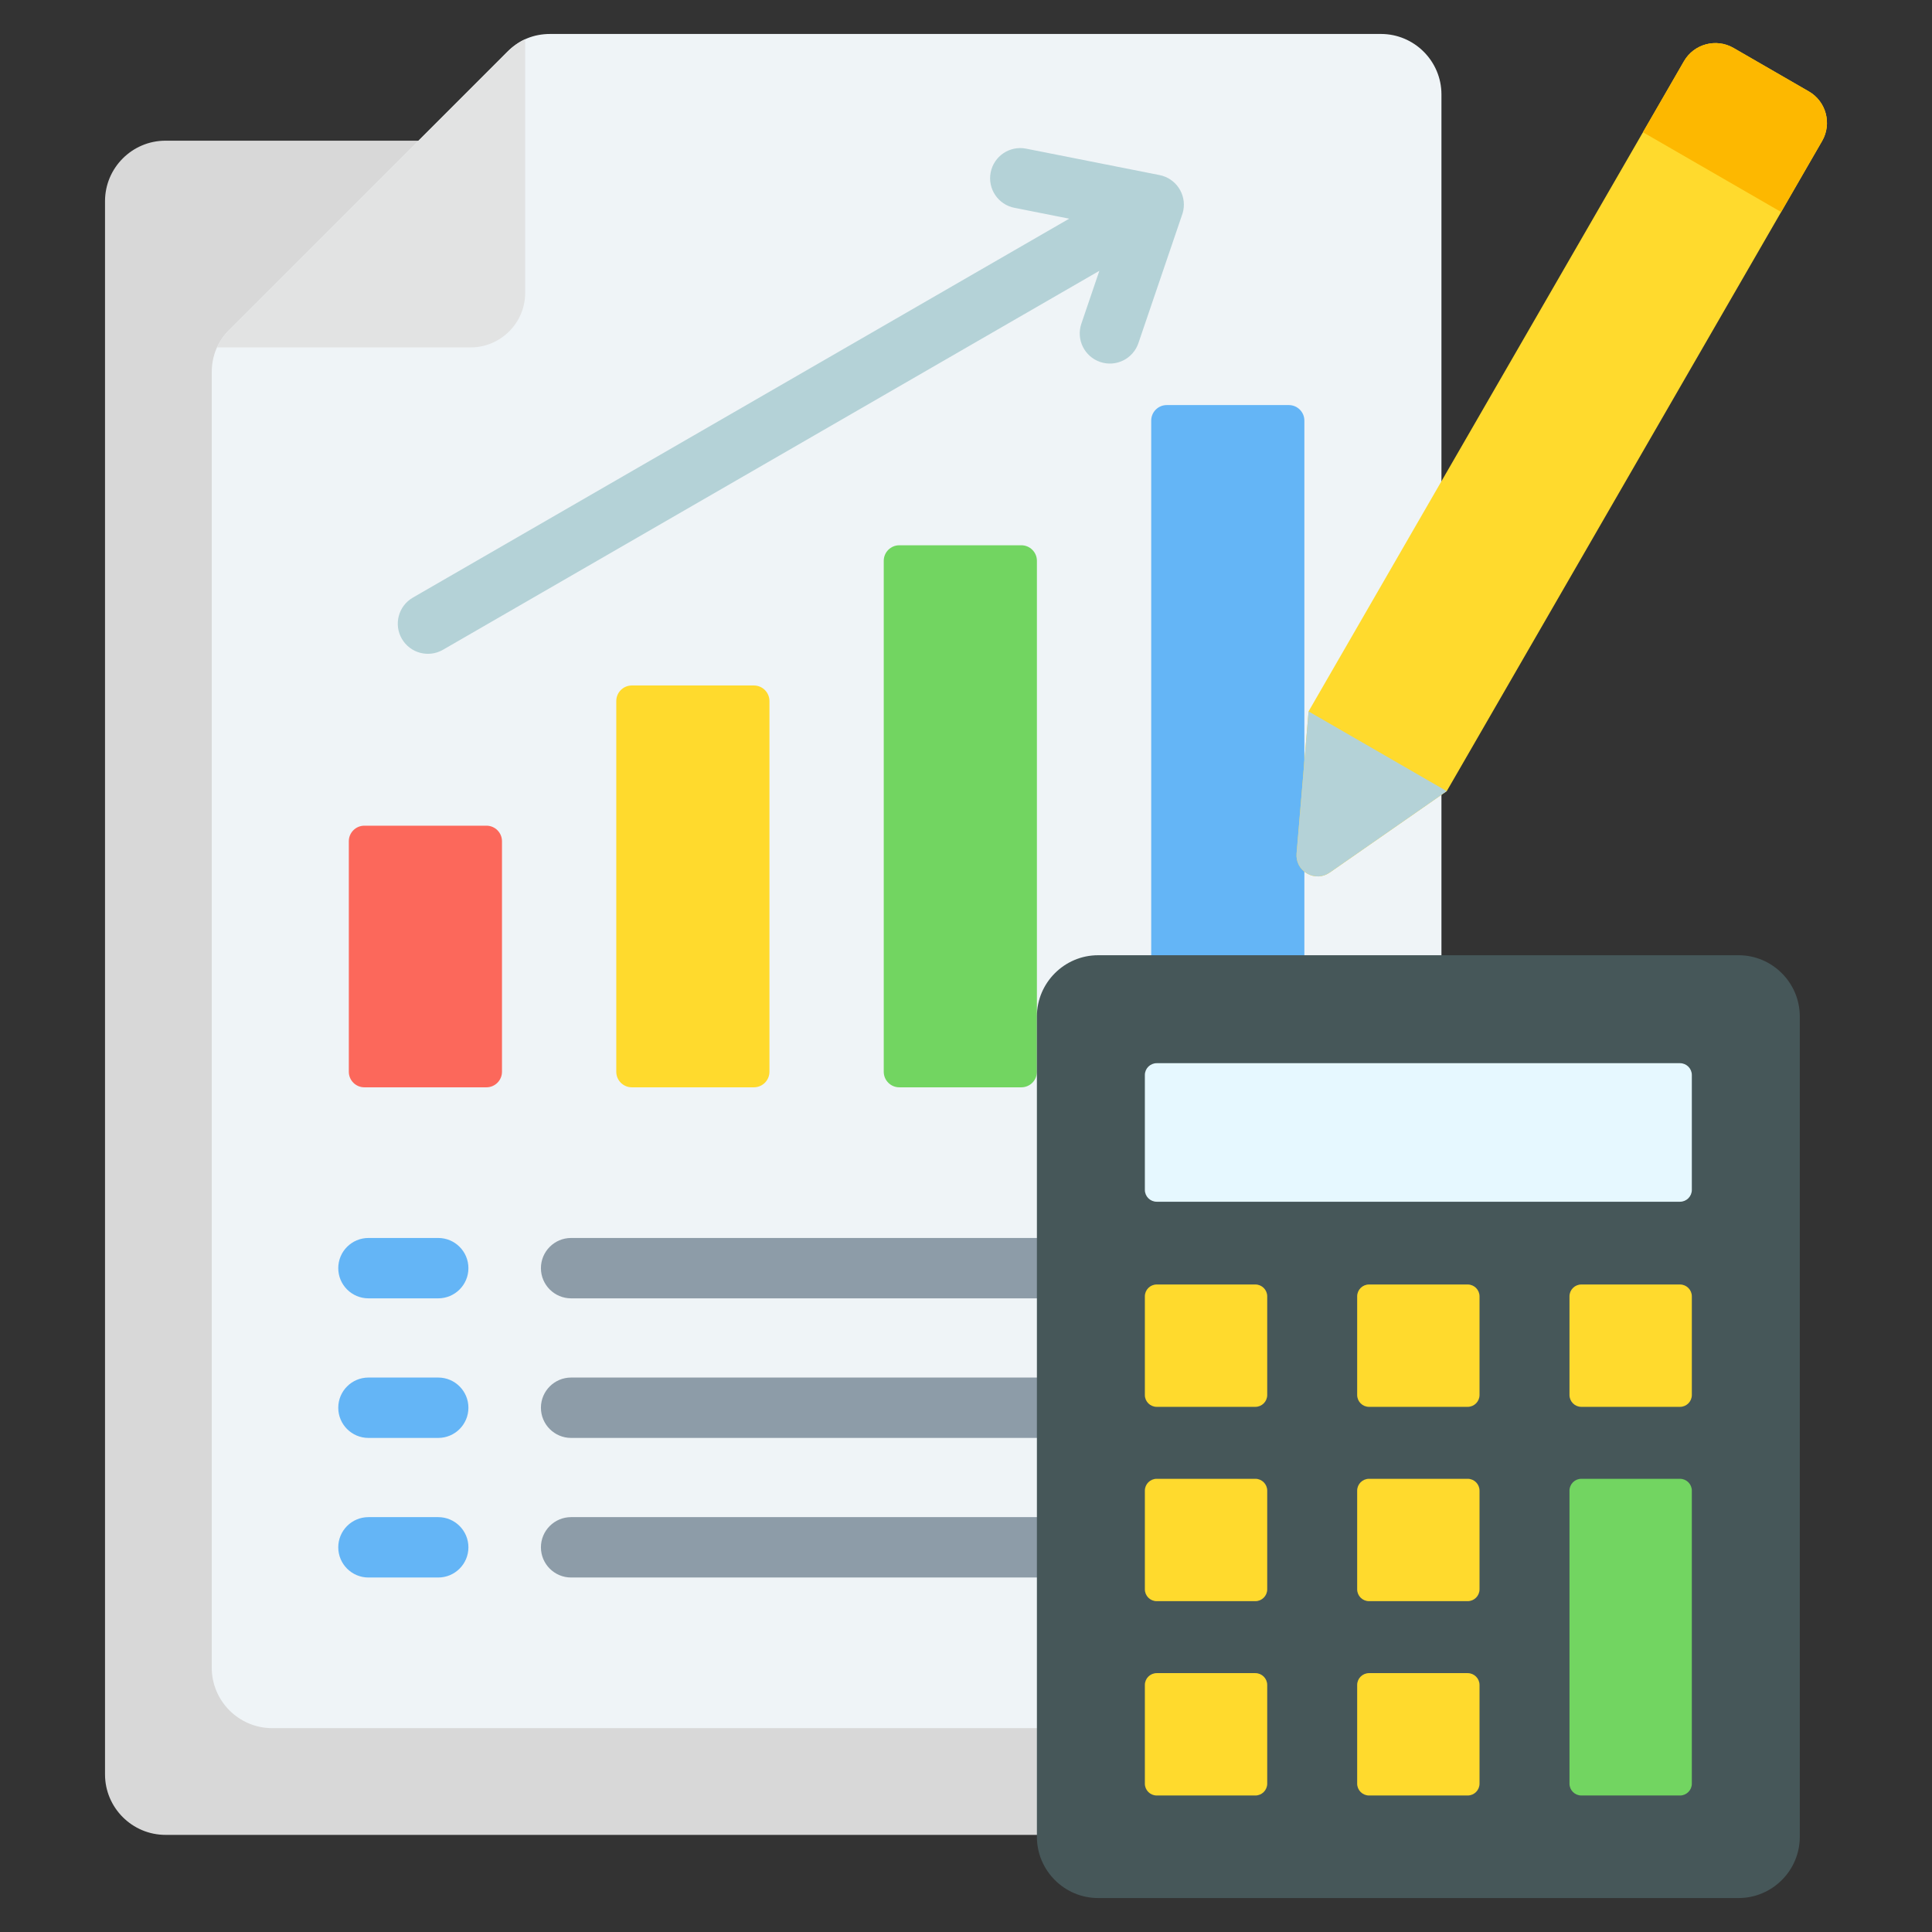 <svg id="Layer_1" enable-background="new 0 0 512 512" viewBox="0 0 512 512" xmlns="http://www.w3.org/2000/svg"><rect x="0" y="0" width="512" height="512" fill="#333333" stroke="none"/><g clip-rule="evenodd" fill-rule="evenodd"><g><path d="m43.852 486.259h293.843c8.822 0 16.021-7.197 16.021-16.021v-343.252c0-4.412-1.573-8.209-4.693-11.329l-73.681-73.682c-3.12-3.12-6.917-4.692-11.329-4.692h-220.161c-8.824 0-16.021 7.199-16.021 16.021v416.935c0 8.821 7.202 16.02 16.021 16.02z" fill="#d8d8d8"/><path d="m365.978 457.977h-293.843c-8.821 0-16.021-7.197-16.021-16.021v-343.253c0-4.412 1.573-8.209 4.692-11.329l73.681-73.682c3.12-3.119 6.917-4.692 11.329-4.692h220.162c8.824 0 16.021 7.2 16.021 16.021v416.935c-.001 8.821-7.203 16.021-16.021 16.021z" fill="#eff4f7"/><path d="m134.488 13.692-73.682 73.683c-1.425 1.425-2.527 2.991-3.304 4.692h67.212c7.966 0 14.465-6.498 14.465-14.465v-67.213c-1.701.776-3.267 1.879-4.691 3.303z" fill="#e2e3e3"/></g><g><path d="m151.351 344.075c-4.418 0-8-3.582-8-8s3.582-8 8-8h193.196c4.418 0 8 3.582 8 8s-3.582 8-8 8zm0 73.98c-4.418 0-8-3.582-8-8s3.582-8 8-8h193.196c4.418 0 8 3.582 8 8s-3.582 8-8 8zm0-36.99c-4.418 0-8-3.582-8-8s3.582-8 8-8h193.196c4.418 0 8 3.582 8 8s-3.582 8-8 8z" fill="#8d9ca8"/><path d="m116.134 328.075c4.418 0 8 3.582 8 8s-3.582 8-8 8h-18.492c-4.418 0-8-3.582-8-8s3.582-8 8-8zm0 73.981c4.418 0 8 3.582 8 8s-3.582 8-8 8h-18.492c-4.418 0-8-3.582-8-8s3.582-8 8-8zm0-36.991c4.418 0 8 3.582 8 8s-3.582 8-8 8h-18.492c-4.418 0-8-3.582-8-8s3.582-8 8-8z" fill="#64b5f6"/></g><g><path d="m96.555 218.816h32.362c2.266 0 4.114 1.849 4.114 4.114v61.106c0 2.265-1.849 4.114-4.114 4.114h-32.362c-2.265 0-4.114-1.848-4.114-4.114v-61.106c0-2.267 1.848-4.114 4.114-4.114z" fill="#fc685b"/><path d="m167.435 181.661h32.362c2.266 0 4.114 1.848 4.114 4.114v98.26c0 2.265-1.848 4.114-4.114 4.114h-32.362c-2.265 0-4.114-1.848-4.114-4.114v-98.26c.001-2.266 1.848-4.114 4.114-4.114z" fill="#ffda2d"/><path d="m238.316 144.504h32.362c2.266 0 4.114 1.848 4.114 4.113v135.418c0 2.265-1.848 4.114-4.114 4.114h-32.362c-2.265 0-4.114-1.848-4.114-4.114v-135.418c.001-2.265 1.849-4.113 4.114-4.113z" fill="#72d561"/><path d="m309.197 107.349h32.362c2.266 0 4.114 1.848 4.114 4.113v172.573c0 2.265-1.848 4.114-4.114 4.114h-32.362c-2.265 0-4.114-1.848-4.114-4.114v-172.573c0-2.266 1.848-4.113 4.114-4.113z" fill="#64b5f6"/><path d="m291.341 71.768-173.942 100.425c-3.814 2.209-8.697.908-10.906-2.906s-.908-8.697 2.906-10.906l173.952-100.432-14.501-2.871c-4.332-.846-7.158-5.043-6.312-9.375s5.043-7.158 9.375-6.312l35.364 7.002c4.332.846 7.158 5.043 6.312 9.375-.094.48-.229.942-.401 1.383l-11.498 33.775c-1.415 4.177-5.948 6.415-10.125 5s-6.415-5.948-5-10.125z" fill="#b4d2d7"/></g><g><path d="m346.791 188.512 99.477-172.296c2.646-4.583 8.541-6.162 13.124-3.517l19.979 11.535c4.582 2.646 6.162 8.541 3.516 13.124l-99.476 172.296-31.021 21.583c-1.824 1.269-4.074 1.364-5.999.253-1.924-1.111-2.967-3.108-2.781-5.322z" fill="#ffda2d"/><path d="m343.611 226.168 3.179-37.635c12.201 7.044 24.402 14.089 36.604 21.133l-31.003 21.57c-1.824 1.269-4.074 1.364-5.999.253s-2.968-3.107-2.781-5.321z" fill="#b4d2d7"/><path d="m472.017 56.185c-12.206-7.048-24.413-14.095-36.619-21.143l10.869-18.826c2.646-4.583 8.541-6.162 13.124-3.517l19.979 11.535c4.582 2.646 6.162 8.541 3.516 13.124z" fill="#fdb800"/></g><g><path d="m291.003 253.148h169.747c8.917 0 16.212 7.295 16.212 16.212v217.428c0 8.917-7.295 16.212-16.212 16.212h-169.747c-8.917 0-16.212-7.295-16.212-16.212v-217.428c0-8.917 7.295-16.212 16.212-16.212z" fill="#465759"/><path d="m306.537 281.757h138.68c1.728 0 3.137 1.409 3.137 3.137v30.441c0 1.728-1.409 3.137-3.137 3.137h-138.68c-1.728 0-3.137-1.409-3.137-3.137v-30.441c-.001-1.728 1.409-3.137 3.137-3.137z" fill="#e6f8ff"/><g fill="#ffda2d"><path d="m306.537 475.823h26.151c1.728 0 3.137-1.409 3.137-3.137v-26.151c0-1.728-1.409-3.137-3.137-3.137h-26.151c-1.728 0-3.137 1.409-3.137 3.137v26.151c-.001 1.728 1.409 3.137 3.137 3.137z"/><path d="m362.801 475.823h26.151c1.728 0 3.137-1.409 3.137-3.137v-26.151c0-1.728-1.409-3.137-3.137-3.137h-26.151c-1.728 0-3.137 1.409-3.137 3.137v26.151c0 1.728 1.409 3.137 3.137 3.137z"/><path d="m306.537 424.325h26.151c1.728 0 3.137-1.409 3.137-3.137v-26.151c0-1.728-1.409-3.137-3.137-3.137h-26.151c-1.728 0-3.137 1.409-3.137 3.137v26.151c-.001 1.728 1.409 3.137 3.137 3.137z"/><path d="m362.801 424.325h26.151c1.728 0 3.137-1.409 3.137-3.137v-26.151c0-1.728-1.409-3.137-3.137-3.137h-26.151c-1.728 0-3.137 1.409-3.137 3.137v26.151c0 1.728 1.409 3.137 3.137 3.137z"/><path d="m306.537 372.828h26.151c1.728 0 3.137-1.409 3.137-3.137v-26.151c0-1.728-1.409-3.137-3.137-3.137h-26.151c-1.728 0-3.137 1.409-3.137 3.137v26.151c-.001 1.727 1.409 3.137 3.137 3.137z"/><path d="m362.801 372.828h26.151c1.728 0 3.137-1.409 3.137-3.137v-26.151c0-1.728-1.409-3.137-3.137-3.137h-26.151c-1.728 0-3.137 1.409-3.137 3.137v26.151c0 1.727 1.409 3.137 3.137 3.137z"/><path d="m419.066 372.828h26.151c1.728 0 3.137-1.409 3.137-3.137v-26.151c0-1.728-1.409-3.137-3.137-3.137h-26.151c-1.728 0-3.137 1.409-3.137 3.137v26.151c-.001 1.727 1.409 3.137 3.137 3.137z"/></g><path d="m419.066 475.823h26.151c1.728 0 3.137-1.409 3.137-3.137v-77.649c0-1.728-1.409-3.137-3.137-3.137h-26.151c-1.728 0-3.137 1.409-3.137 3.137v77.649c-.001 1.728 1.409 3.137 3.137 3.137z" fill="#72d561"/></g></g></svg>